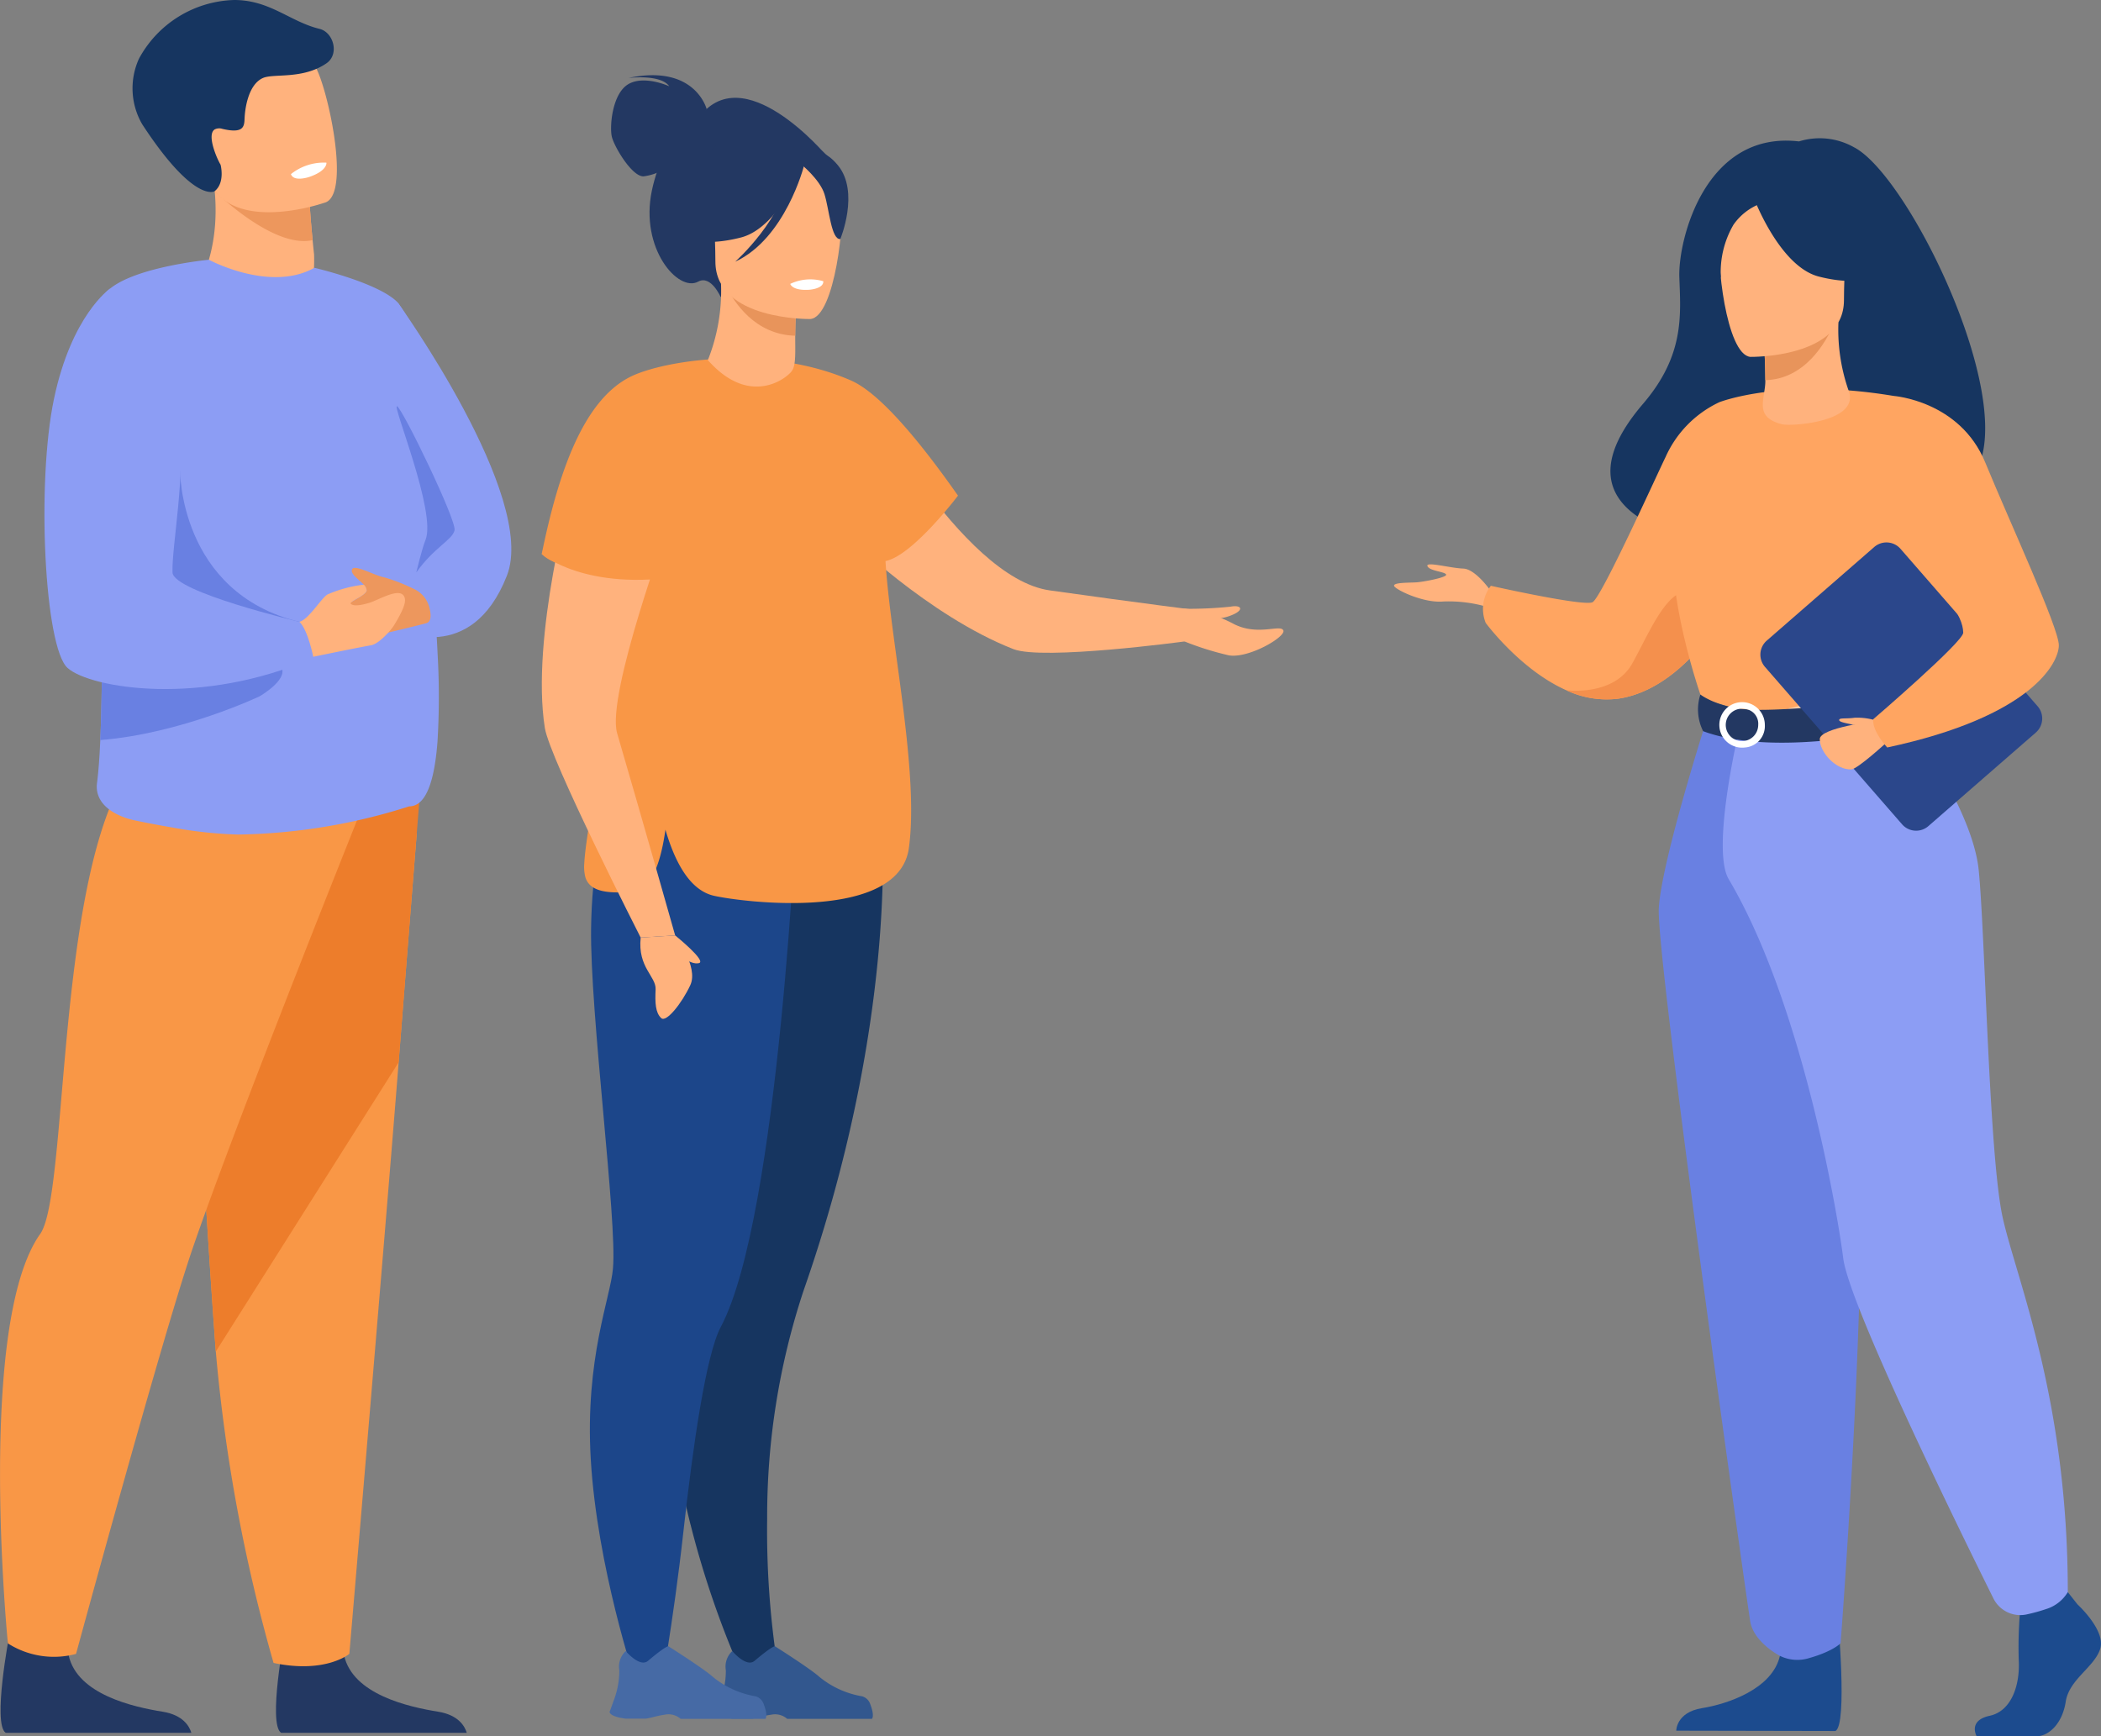 <svg xmlns="http://www.w3.org/2000/svg" id="IMG-group" width="270.801" height="223.837" viewBox="0 0 270.801 223.837"><rect x="0" y="0" width="270.801" height="223.837" fill="#808080" stroke="none"/><g id="Groupe_132" data-name="Groupe 132" transform="translate(0)"><path id="Trac&#xE9;_1292" data-name="Trac&#xE9; 1292" d="M382.285,31.3a8.983,8.983,0,0,0-7.1-.76C363.12,29.122,359.6,43.191,359.765,48.031s.716,10.039-4.672,16.328c-15.562,18.165,17.029,18.966,17.029,18.966.275-14.513,17.672-9.217,16.91-7.747,22.3,5.352,2.218-39.628-6.748-44.28" transform="translate(-143.313 -12.31)" fill="#163560"></path><path id="Trac&#xE9;_1293" data-name="Trac&#xE9; 1293" d="M316.495,126.82s-2.122-3.229-3.831-3.292-4.876-.95-4.622-.318,2.216.7,2.406,1.077-2.913.949-3.8,1.013-2.976,0-2.912.443,3.766,2.279,6.379,2.026a17.728,17.728,0,0,1,5.842.761Z" transform="translate(-124.056 -50.231)" fill="#ffb27d"></path><path id="Trac&#xE9;_1294" data-name="Trac&#xE9; 1294" d="M355.1,113.43a31.792,31.792,0,0,1-3.245,4.907c-2.521,3.157-6.407,6.8-11.287,7.525a12.119,12.119,0,0,1-6.707-1.088l-.008,0c-5.928-2.631-10.384-8.682-10.384-8.682a4.874,4.874,0,0,1,.666-4.782S336.1,114,337.238,113.43s8.148-16.116,9.411-18.705a14.193,14.193,0,0,1,6.94-7.083Z" transform="translate(-131.977 -35.796)" fill="#ffa561"></path><path id="Trac&#xE9;_1295" data-name="Trac&#xE9; 1295" d="M359.259,135.151c-2.521,3.157-6.407,6.8-11.287,7.525a12.12,12.12,0,0,1-6.707-1.088c.232.03,6.152.762,8.511-3.46,2.407-4.305,5.009-11.145,8.585-8.865,1.543.984,1.474,3.429.9,5.889" transform="translate(-139.385 -52.61)" fill="#f4904d"></path><path id="Trac&#xE9;_1296" data-name="Trac&#xE9; 1296" d="M443.512,348.529s3.652,3.333,2.94,5.7-4.008,3.947-4.454,6.841-2.227,4.473-3.83,4.473h-7.644s-1.181-2.037,1.67-2.651,3.924-4.015,3.747-7.171a55.692,55.692,0,0,1,.267-7.367l6.058-1.4Z" transform="translate(-175.743 -141.708)" fill="#1c4b8e"></path><path id="Trac&#xE9;_1297" data-name="Trac&#xE9; 1297" d="M386.029,352.011s1.314,14.119-.29,14.908l-20.518-.041s0-2.368,3.3-2.9,9.085-2.455,10.064-6.753,7.447-5.219,7.447-5.219" transform="translate(-149.169 -143.774)" fill="#1c4b8e"></path><path id="Trac&#xE9;_1298" data-name="Trac&#xE9; 1298" d="M401.481,102.737a81.54,81.54,0,0,1,0,9.484c-.2,3.429-3.671,8.022-4.163,9.158-1.235,2.85-2.628,3.313-2.628,3.313l-10.773,2.641-3.788.927-11.945-3.568s-5.44-15.186-3.256-23.735a65.674,65.674,0,0,1,5.522-14.484s8.1-3.2,22.439-.81Z" transform="translate(-148.838 -34.627)" fill="#ffa561"></path><path id="Trac&#xE9;_1299" data-name="Trac&#xE9; 1299" d="M408.565,131.139c-.2,3.429-.518,6.622-1.01,7.758-1.235,2.85-2.628,3.313-2.628,3.313l-10.773,2.641-4.679-1.376s15.62-2.366,13.889-15.8Z" transform="translate(-159.076 -52.146)" fill="#f2ccaa"></path><path id="Trac&#xE9;_1300" data-name="Trac&#xE9; 1300" d="M367.721,156.147s-5.916,18.413-6.3,24.682,11.308,89.056,11.779,91.944c.444,2.723,3.824,4.459,3.824,4.459a5.118,5.118,0,0,0,3.774.29c3.079-.87,4.053-1.911,4.053-1.911s4.6-59.043,1.755-80.134a333.815,333.815,0,0,1-2.883-39.331Z" transform="translate(-147.615 -63.776)" fill="#6980e2"></path><path id="Trac&#xE9;_1301" data-name="Trac&#xE9; 1301" d="M398.48,155.218s9.024,12.108,9.865,20.292,1.32,36.932,3.112,44.911,8.377,23.333,8.377,48.218a4.963,4.963,0,0,1-2.8,2.186,22.908,22.908,0,0,1-2.461.68,3.867,3.867,0,0,1-4.326-2.054c-4.452-8.962-18.633-37.871-19.36-43.873-.515-4.246-4.992-32.353-14.758-48.844-2.345-3.959,1.439-19.706,1.439-19.706Z" transform="translate(-153.313 -63.397)" fill="#8c9df4"></path><path id="Trac&#xE9;_1302" data-name="Trac&#xE9; 1302" d="M370.245,151.342s2.375,1.879,7.092,1.973c5.636.113,19.6-1.437,19.6-1.437a11.567,11.567,0,0,1,.6,3.564s-17.054,4.3-26.935.628a6.242,6.242,0,0,1-.351-4.729" transform="translate(-151.084 -61.814)" fill="#233862"></path><path id="Trac&#xE9;_1303" data-name="Trac&#xE9; 1303" d="M378.405,158.868a2.932,2.932,0,1,1,2.571-2.91,2.76,2.76,0,0,1-2.571,2.91m0-4.968a2.092,2.092,0,1,0,1.718,2.058,1.914,1.914,0,0,0-1.718-2.058" transform="translate(-153.504 -62.51)" fill="#fff"></path><path id="Trac&#xE9;_1304" data-name="Trac&#xE9; 1304" d="M419.057,142.719l-13.849,12.059a2.4,2.4,0,0,1-3.389-.235l-17.671-20.292a2.4,2.4,0,0,1,.235-3.39L398.231,118.8a2.4,2.4,0,0,1,3.389.234l17.671,20.294a2.4,2.4,0,0,1-.234,3.389" transform="translate(-156.659 -48.282)" fill="#2b478b"></path><path id="Trac&#xE9;_1305" data-name="Trac&#xE9; 1305" d="M403.854,157.067c-.2.053-7.356.894-7.357,2.373,0,1.71,2.1,4,4.077,3.894.8-.044,4.5-3.441,4.5-3.441Z" transform="translate(-161.944 -64.152)" fill="#ffb27d"></path><path id="Trac&#xE9;_1306" data-name="Trac&#xE9; 1306" d="M395.108,78.936a23.794,23.794,0,0,1-1.277-8.708l-.541.107-9.094,1.8s.206,2.862.213,5.558v.067c.012,2.342-1.582,4.691,2.175,5.62,1.16.287,10.235-.295,8.524-4.444" transform="translate(-156.873 -28.684)" fill="#ffb27d"></path><path id="Trac&#xE9;_1307" data-name="Trac&#xE9; 1307" d="M384.273,72.21s.207,2.862.213,5.558c5.089-.144,7.779-4.786,8.881-7.359Z" transform="translate(-156.951 -28.758)" fill="#e8945b"></path><path id="Trac&#xE9;_1308" data-name="Trac&#xE9; 1308" d="M378.632,63.741s12.041.2,12.048-7.3,1.568-12.526-6.119-12.969-9.184,2.416-9.8,4.919.735,15.107,3.867,15.352" transform="translate(-153.009 -17.736)" fill="#ffb27d"></path><path id="Trac&#xE9;_1309" data-name="Trac&#xE9; 1309" d="M382.154,42.139s3.3,8.8,8.356,10.1,7.254-.054,7.254-.054a14.323,14.323,0,0,1-4.686-8.464s-8.437-5.77-10.924-1.581" transform="translate(-156.085 -16.589)" fill="#163560"></path><path id="Trac&#xE9;_1310" data-name="Trac&#xE9; 1310" d="M379.326,43.408a7.478,7.478,0,0,0-3.451,2.7,12.134,12.134,0,0,0-1.627,6.886s-2.483-5.981.308-9.364c2.96-3.587,4.771-.218,4.771-.218" transform="translate(-152.44 -17.144)" fill="#163560"></path><path id="Trac&#xE9;_1311" data-name="Trac&#xE9; 1311" d="M405.58,156.777a8.177,8.177,0,0,0-2.863-.39c-1.146.16-1.995-.023-1.995.3s1.48.471,1.794.625a15.64,15.64,0,0,0,3.063-.533" transform="translate(-163.67 -63.862)" fill="#ffb27d"></path><path id="Trac&#xE9;_1312" data-name="Trac&#xE9; 1312" d="M409.874,86.274s8.548.6,11.824,8.564,9.492,21.337,9.492,23.586-3.473,9.184-22.12,13.171c0,0-1.929-2.028-1.813-3.633,0,0,11.641-10,11.61-11.167-.059-2.211-1.909-5.129-12.129-15.352-2.778-2.78,3.136-15.169,3.136-15.169" transform="translate(-165.823 -35.237)" fill="#ffa561"></path><path id="Trac&#xE9;_1313" data-name="Trac&#xE9; 1313" d="M186.207,84.232s12.93,24.657,24.422,26.277,19.391,2.607,19.391,2.607l-2.007,3.978s-18.266,2.472-22.058.988c-11.013-4.308-21.511-14.686-21.511-14.686Z" transform="translate(-75.333 -34.403)" fill="#ffb27d"></path><path id="Trac&#xE9;_1314" data-name="Trac&#xE9; 1314" d="M148.566,270.35a120.785,120.785,0,0,0,7.7,21.61l4.031-.279a113.922,113.922,0,0,1-1.863-22.108,92.575,92.575,0,0,1,4.688-29.4c12.06-34.443,10.111-59.51,10.111-59.51l-22.679,2.653-1.057.124c-.094,10.416-.363,24.558-.6,35.615-.208,9.945-.39,17.395-.39,17.395-4.36,9.39-2.777,22.646.054,33.9" transform="translate(-59.553 -73.788)" fill="#163560"></path><path id="Trac&#xE9;_1315" data-name="Trac&#xE9; 1315" d="M128.637,258.58c.819,13.954,5.75,28.6,5.75,28.6l3.079,2.239s1.823-9.805,3.112-21.47c1.229-11.088,2.913-22.82,4.818-26.4,7.563-14.2,9.84-67.817,9.84-67.817l-22.994-1.14c-2.312,3.887-3.457,10.261-3.561,17.514-.157,10.992,3.384,37.758,2.819,43.9-.283,3.672-3.626,11.582-2.863,24.578" transform="translate(-52.494 -70.49)" fill="#1c468a"></path><path id="Trac&#xE9;_1316" data-name="Trac&#xE9; 1316" d="M156.033,367.184s.215-.532.47-1.282a10.873,10.873,0,0,0,.783-4.054,2.717,2.717,0,0,1,.235-1.678,2.568,2.568,0,0,1,.592-.8s1.806,2.156,2.867,1.262c2.05-1.732,2.521-1.876,2.621-1.878l.024.005s4.508,2.848,5.685,3.912a11.8,11.8,0,0,0,5.538,2.529,1.553,1.553,0,0,1,1.022.935c.259.669.523,1.579.248,1.972h-10.93l-.024-.026a2.386,2.386,0,0,0-2.083-.5c-.884.116-1.521.365-2.383.5h-2.573c-2.214-.277-2.091-.894-2.091-.894" transform="translate(-63.729 -146.527)" fill="#32578e"></path><path id="Trac&#xE9;_1317" data-name="Trac&#xE9; 1317" d="M132.822,367.184s.214-.532.469-1.282a10.886,10.886,0,0,0,.783-4.054,2.717,2.717,0,0,1,.235-1.678,2.564,2.564,0,0,1,.593-.8s1.806,2.156,2.866,1.262c2.051-1.732,2.522-1.876,2.621-1.878l.024.005s4.508,2.848,5.685,3.912a11.8,11.8,0,0,0,5.537,2.529,1.552,1.552,0,0,1,1.023.935c.259.669.523,1.579.247,1.972h-10.93s-.007-.009-.024-.026a2.386,2.386,0,0,0-2.083-.5c-.884.116-1.52.365-2.382.5h-2.573c-2.214-.277-2.091-.894-2.091-.894" transform="translate(-54.249 -146.527)" fill="#466aa5"></path><path id="Trac&#xE9;_1318" data-name="Trac&#xE9; 1318" d="M129.938,105.766c-1.83.111-9.521-.02-11.906-2.451,2.071-10.107,5.238-19.828,11.508-22.883,4.3-2.094,17.5-4.192,28.3.493,1.844.8,5.758,3.345,13.846,14.869,0,0-5.55,7.353-9.066,8.363-.092.026-.185.05-.279.072.611,10.2,4.366,27.179,3.013,37-1.3,9.443-21.165,7.027-25.1,6.152q-4.048-.9-6.278-8.527c-.493,3.549-1.6,7.71-4.083,7.968-4.062.421-5.742-.281-6.232-1.821a5.442,5.442,0,0,1-.143-1.837c.264-5.3,4.642-25.759,6.421-37.4" transform="translate(-48.208 -31.9)" fill="#f99746"></path><path id="Trac&#xE9;_1319" data-name="Trac&#xE9; 1319" d="M164.39,28.842S153.478,15.729,147.7,24.12c0,0-4.31,1.787-5.87,9.123-1.59,7.486,3.388,13.175,5.961,11.769,1.65-.9,2.9,1.986,2.9,1.986Z" transform="translate(-57.803 -8.706)" fill="#233862"></path><path id="Trac&#xE9;_1320" data-name="Trac&#xE9; 1320" d="M145.47,20.778S144,14.908,135.383,16.743c0,0,4.127-.52,5.258,1.07,0,0-3.27-1.5-5.319-.244s-2.385,5.471-2.079,6.755,2.568,5.105,4.066,5.105a6.89,6.89,0,0,0,3.27-1.315Z" transform="translate(-54.381 -6.693)" fill="#233862"></path><path id="Trac&#xE9;_1321" data-name="Trac&#xE9; 1321" d="M154.231,71.689a24.155,24.155,0,0,0,1.695-9.821l.55.1,9.232,1.611s-.211,2.561-.217,4.973c-.007,2.011.106,3.655-.38,4.459-.564.934-5.423,4.863-10.879-1.318" transform="translate(-62.993 -25.269)" fill="#ffb27d"></path><path id="Trac&#xE9;_1322" data-name="Trac&#xE9; 1322" d="M167.257,63.64s-.21,2.561-.216,4.973c-5.166-.128-7.9-4.282-9.015-6.585Z" transform="translate(-64.543 -25.335)" fill="#e8945b"></path><path id="Trac&#xE9;_1323" data-name="Trac&#xE9; 1323" d="M154.041,47.256a27.139,27.139,0,0,1-3.357-7.936c-.464-2.611.866-12.29,10.593-10.9a13.22,13.22,0,0,1,5.48,2.072c2.111,1.427,5.16,4.506,1.752,12.953l-.885,2.853Z" transform="translate(-61.512 -11.554)" fill="#233862"></path><path id="Trac&#xE9;_1324" data-name="Trac&#xE9; 1324" d="M168.008,55.282s-12.222.2-12.231-7.411-1.591-12.716,6.212-13.166,9.323,2.453,9.944,4.993-.745,15.336-3.924,15.584" transform="translate(-63.569 -14.156)" fill="#ffb27d"></path><path id="Trac&#xE9;_1325" data-name="Trac&#xE9; 1325" d="M164.842,33.353s-3.346,8.932-8.482,10.252S149,43.551,149,43.551a14.544,14.544,0,0,0,4.757-8.592s8.565-5.856,11.089-1.6" transform="translate(-60.855 -12.991)" fill="#233862"></path><path id="Trac&#xE9;_1326" data-name="Trac&#xE9; 1326" d="M174.38,34.642s2.5,1.994,3.109,3.932.883,5.931,2.046,5.794c0,0,2.521-6.071-.312-9.505-3.005-3.642-4.844-.221-4.844-.221" transform="translate(-71.223 -13.554)" fill="#233862"></path><path id="Trac&#xE9;_1327" data-name="Trac&#xE9; 1327" d="M169.045,34.478s-2.384,9.354-8.864,12.349c0,0,6.48-5.747,7.03-11.921s1.834-.428,1.834-.428" transform="translate(-65.424 -13.089)" fill="#233862"></path><path id="Trac&#xE9;_1328" data-name="Trac&#xE9; 1328" d="M172.181,61.464s.211.9,2.444.758c0,0,1.874-.115,1.817-1.1a6.03,6.03,0,0,0-4.26.343" transform="translate(-70.325 -24.87)" fill="#fff"></path><path id="Trac&#xE9;_1329" data-name="Trac&#xE9; 1329" d="M257.171,132.607a17.35,17.35,0,0,1,6.715,1.9c3.152,1.733,6.165.089,6.559.91s-4.5,3.675-7.025,3.223a38.557,38.557,0,0,1-6.249-2.009Z" transform="translate(-105.038 -54.162)" fill="#ffb27d"></path><path id="Trac&#xE9;_1330" data-name="Trac&#xE9; 1330" d="M257.839,132.432a52.294,52.294,0,0,0,6.065-.268c1.569-.3,1.91.565-.421,1.3a6.394,6.394,0,0,1-5.645-1.037" transform="translate(-105.311 -53.956)" fill="#ffb27d"></path><path id="Trac&#xE9;_1336" data-name="Trac&#xE9; 1336" d="M134.472,111.031s-8.146,22.095-6.71,27.007c3.258,11.14,7.48,26.064,7.48,26.064l-4.447.275s-11.721-23.015-12.354-27.037c-1.838-11.683,3.467-30.806,3.467-30.806Z" transform="translate(-48.218 -43.512)" fill="#ffb27d"></path><path id="Trac&#xE9;_1337" data-name="Trac&#xE9; 1337" d="M118.032,111.586s5.652,4.893,18.269,2.822.659-8.579,0-8.715-13.763-7.342-13.763-7.342Z" transform="translate(-48.208 -40.17)" fill="#f99746"></path><path id="Trac&#xE9;_1338" data-name="Trac&#xE9; 1338" d="M144.007,203.849s3.051,4.045,1.949,6.408-3.1,4.844-3.742,4.254c-.761-.7-.809-2-.729-3.7s-2.333-2.818-1.924-6.689Z" transform="translate(-56.982 -83.26)" fill="#ffb27d"></path><path id="Trac&#xE9;_1339" data-name="Trac&#xE9; 1339" d="M147.109,203.849s4.135,3.329,3.051,3.572-2.521-1.1-2.521-1.1Z" transform="translate(-60.084 -83.26)" fill="#ffb27d"></path><path id="Trac&#xE9;_1340" data-name="Trac&#xE9; 1340" d="M86.671,65.936s18.041,25.08,14.06,35.216c-4.6,11.715-14.06,6.973-14.06,6.973Z" transform="translate(-35.399 -26.931)" fill="#8c9df4"></path><path id="Trac&#xE9;_1341" data-name="Trac&#xE9; 1341" d="M84.719,368.53H60.784c-1.715-1.164.463-12.533.463-12.533s6.532-2.479,7.66,2.561,8.32,6.639,12.125,7.253c2.6.423,3.426,1.853,3.687,2.718" transform="translate(-24.557 -145.154)" fill="#233862"></path><path id="Trac&#xE9;_1342" data-name="Trac&#xE9; 1342" d="M24.713,368.53H.778C-.936,367.367,1.241,356,1.241,356s6.532-2.479,7.66,2.561,8.32,6.639,12.125,7.253c2.6.423,3.426,1.853,3.687,2.718" transform="translate(-0.049 -145.154)" fill="#233862"></path><path id="Trac&#xE9;_1343" data-name="Trac&#xE9; 1343" d="M70.06,180.243s-1.076,13.423-2.34,29.556c-1.719,21.917-6.353,76.257-6.353,76.257s-3.039,2.593-9.77,1.175a212.706,212.706,0,0,1-7.443-40.143c-.027-.351-.053-.7-.08-1.057C42.479,224.25,40,178.384,40,178.384Z" transform="translate(-16.338 -72.859)" fill="#f99746"></path><path id="Trac&#xE9;_1344" data-name="Trac&#xE9; 1344" d="M70.427,173.688s-1.443,18.06-2.707,34.194L44.154,245.171c-.027-.351-.053-.7-.08-1.057C42.48,222.332,40,176.467,40,176.467Z" transform="translate(-16.338 -70.941)" fill="#ed7d2b"></path><path id="Trac&#xE9;_1345" data-name="Trac&#xE9; 1345" d="M47.22,168.012s-17.092,42.545-22.556,58.672C20.771,238.172,9.8,278.472,9.8,278.472a11.031,11.031,0,0,1-8.785-1.355s-4.084-41.173,4.166-52.782c4.376-6.159,1.087-64.027,18.831-64.522s23.212,8.2,23.212,8.2" transform="translate(0.001 -65.265)" fill="#f99746"></path><path id="Trac&#xE9;_1346" data-name="Trac&#xE9; 1346" d="M57,56.123a10.663,10.663,0,0,1-7.364.991,15.276,15.276,0,0,1-4.989-2.105,14.777,14.777,0,0,1-2.013-1.516s.088-.128.237-.379c.771-1.318,3.109-6.059,2.069-13.675a5.412,5.412,0,0,1,1.88.311c3.391.8,10.21,2.737,10.511,2.824h.012s.083,1.6.364,4.473q.035.38.076.792c.035.337.07.694.112,1.061a23.75,23.75,0,0,1-.9,7.224" transform="translate(-17.413 -16.096)" fill="#ffb27d"></path><path id="Trac&#xE9;_1347" data-name="Trac&#xE9; 1347" d="M59.4,47.284c-5.063,1.161-12.619-6.315-12.619-6.315a8.017,8.017,0,0,1,1.731-.981c3.392.8,10.21,2.737,10.511,2.822h.012s.083,1.6.364,4.474" transform="translate(-19.107 -16.333)" fill="#ed975d"></path><path id="Trac&#xE9;_1348" data-name="Trac&#xE9; 1348" d="M65,118.7c-.369,4.877-1.4,8.368-3.658,8.368A75.859,75.859,0,0,1,39.3,130.7a55.245,55.245,0,0,1-8.423-.9c-2.813-.476-5.042-.957-5.042-.957-2.414-.557-5.077-2.047-4.719-4.8.188-1.465.326-3.345.419-5.523.007-.14.013-.279.02-.421.264-6.374.222-15.156.254-23.563.023-5.163.074-10.182.248-14.416,0,0-2.369-16.631.26-19.36C25.4,57.563,35.357,56.628,35.531,56.6c0,0,7.871,4.253,13.6,1.039,0,0,8.349,1.943,10.752,4.484A22.332,22.332,0,0,1,64.11,74.26c.09,5.908-.051,12.393-.138,15.575a40.8,40.8,0,0,0,.112,4.311c.066.829.14,1.734.216,2.7.167,2.094.353,4.459.511,6.925.078,1.242.15,2.511.209,3.779A96.5,96.5,0,0,1,65,118.7" transform="translate(-8.609 -23.117)" fill="#8c9df4"></path><path id="Trac&#xE9;_1349" data-name="Trac&#xE9; 1349" d="M58.288,29.722a25.743,25.743,0,0,1-4.736,1.1c-3.881.524-8.985.215-10.588-4.481-2.7-7.9-6.15-12.644,1.8-15.872,4.254-1.728,6.976-1.82,8.825-1.16a6.394,6.394,0,0,1,3.27,2.831c1.543,2.42,4.647,16.195,1.433,17.578" transform="translate(-16.274 -3.649)" fill="#ffb27d"></path><path id="Trac&#xE9;_1350" data-name="Trac&#xE9; 1350" d="M52.976,3.722c1.8.436,2.6,3.264.894,4.44-3.063,2.108-6.807,1.281-8.187,1.894-1.976.878-2.331,4.194-2.367,5.245s-.175,1.943-2.858,1.313a1.306,1.306,0,0,0-.975.059c-1.113.661.309,3.862.739,4.555,0,0,.618,2.294-.753,3.41-.166.134-2.858,1.31-9.347-8.619a9.221,9.221,0,0,1-.418-8.45A14.4,14.4,0,0,1,41.98,0c4.62,0,7.2,2.8,11,3.722" transform="translate(-11.793)" fill="#163560"></path><path id="Trac&#xE9;_1351" data-name="Trac&#xE9; 1351" d="M67.964,35.448s.166,1.023-2.213,1.84c0,0-2,.687-2.362-.363a6.78,6.78,0,0,1,4.575-1.477" transform="translate(-25.89 -14.478)" fill="#fff"></path><path id="Trac&#xE9;_1352" data-name="Trac&#xE9; 1352" d="M45.207,135.355c.853,1.6-2.815,3.713-2.815,3.713s-10.141,4.822-20.537,5.641c.007-.14.012-.28.019-.422.264-6.374.222-15.155.254-23.562,0,0,21.672,11.992,23.079,14.631" transform="translate(-8.926 -49.308)" fill="#6980e2"></path><path id="Trac&#xE9;_1353" data-name="Trac&#xE9; 1353" d="M83.988,128.817a3.6,3.6,0,0,0-1.978-2.344,23.042,23.042,0,0,0-3.8-1.49c-1.306-.237-3.975-1.807-4.193-.991s1.884,1.76,1.895,2.659-5.9,3.1-5.746,4.031a3.631,3.631,0,0,0,4.135,2.462c2.291-.557,7.983-1.891,9.3-2.26.7-.2.626-1.162.389-2.068" transform="translate(-28.658 -50.548)" fill="#ed975d"></path><path id="Trac&#xE9;_1354" data-name="Trac&#xE9; 1354" d="M76.883,132.7c-.319.522-1.866,2.338-2.933,2.526-2.454.433-9.816,1.977-9.816,1.977s-.623-4.647.6-5,2.8-3.052,3.607-3.527a16.345,16.345,0,0,1,4.677-1.26,1.21,1.21,0,0,1,.372.728c0,.231-.386.55-.967.909-.3.166-.575.322-.776.454-.241.159-.374.286-.311.359.3.354,1.288.224,2.405-.115s3.649-1.891,4.387-.959c.422.532.279,1.421-1.241,3.907" transform="translate(-26.129 -52.043)" fill="#ffb27d"></path><path id="Trac&#xE9;_1355" data-name="Trac&#xE9; 1355" d="M32.864,102.4s-.141,15.822,15.4,19.589c0,0-20.214,1.043-20.717.793s-3.891-7.436-3.891-7.436Z" transform="translate(-9.66 -41.823)" fill="#6980e2"></path><path id="Trac&#xE9;_1356" data-name="Trac&#xE9; 1356" d="M18.122,62.912S13.18,66.3,10.908,77.134s-1.213,32.047,1.762,34.677,17.342,5.008,31.683-1.323c0,0-.672-3.548-1.8-4.628,0,0-16.282-3.85-16.365-6.369-.113-3.387,1.782-12.968.761-18.347s-8.828-18.231-8.828-18.231" transform="translate(-3.954 -25.696)" fill="#8c9df4"></path><path id="Trac&#xE9;_1357" data-name="Trac&#xE9; 1357" d="M88.951,109.953s.727-3.053,1.193-4.2c1.445-3.552-4.412-17.636-3.659-17.218s7.686,14.728,7.4,15.983-2.608,2.169-4.932,5.432" transform="translate(-35.296 -36.158)" fill="#6980e2"></path></g></svg>